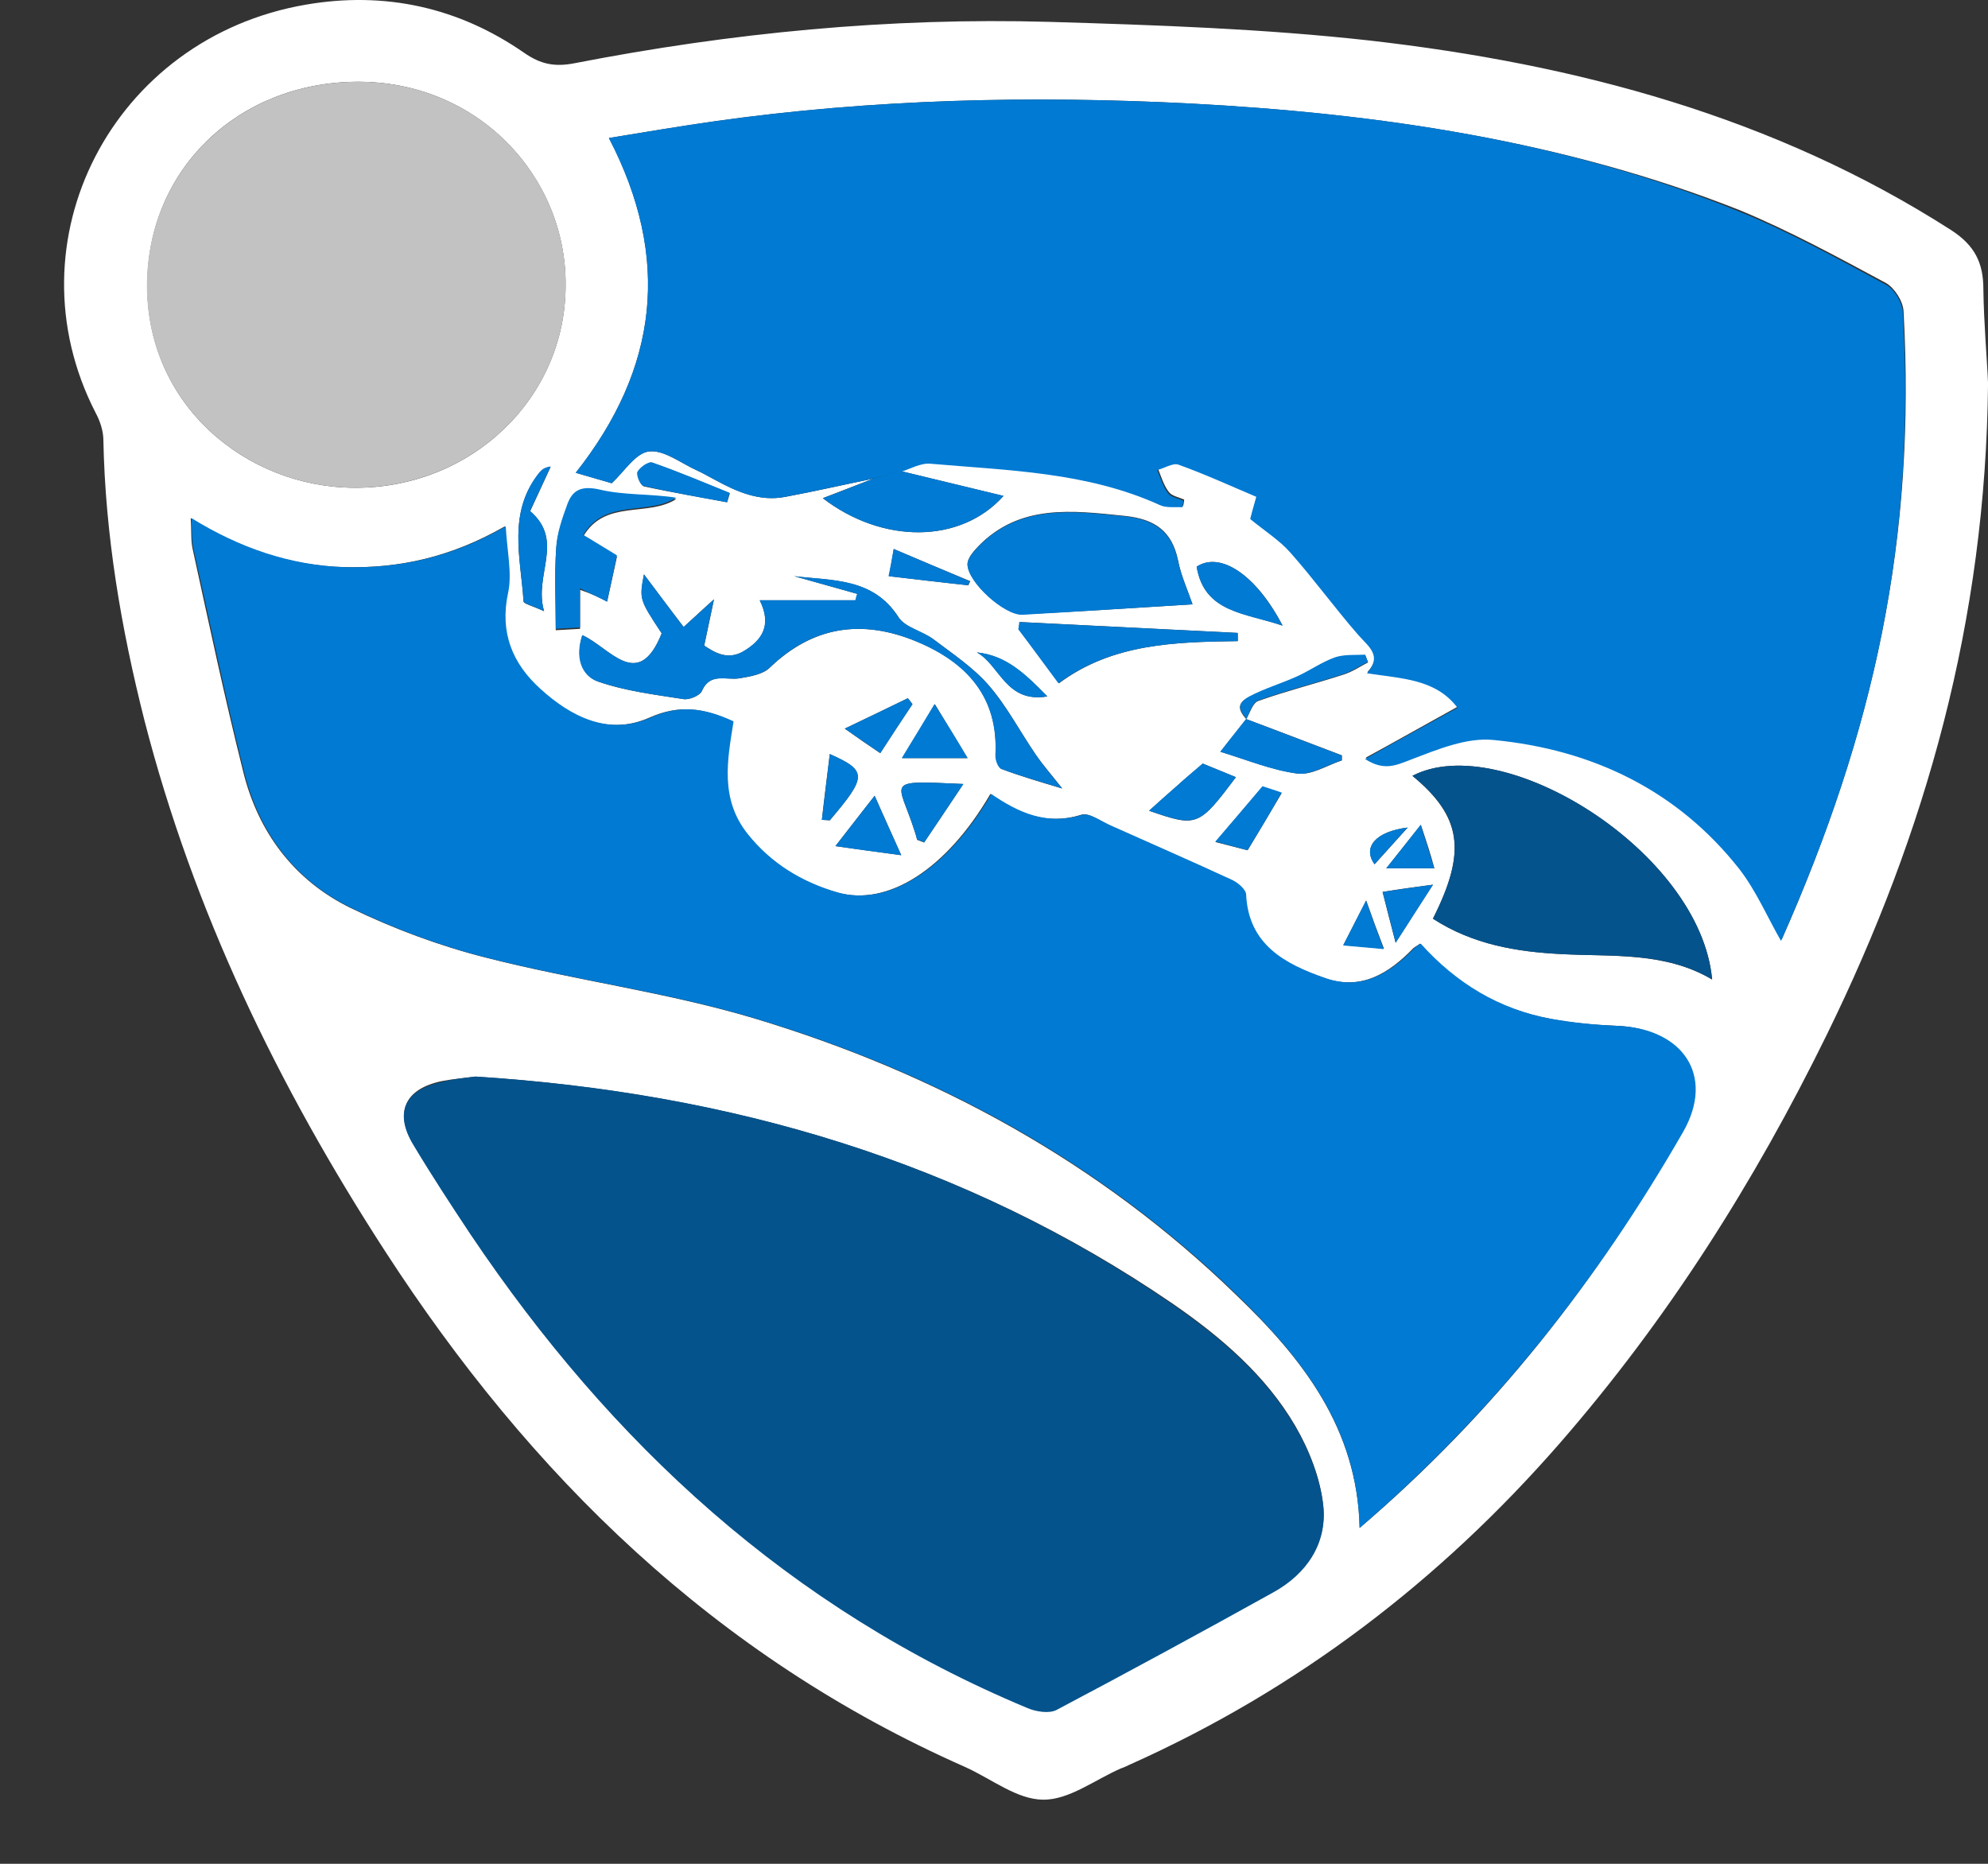 <?xml version="1.0" encoding="utf-8"?>
<svg xmlns="http://www.w3.org/2000/svg" fill="none" height="45" viewBox="0 0 48 45" width="48">
<rect x="0" y="0" width="48" height="45" fill="#333333" stroke="none"/>
<g clip-path="url(#clip0_9941_9974)">
<path d="M48.001 9.258C47.945 14.986 46.502 20.1 44.101 24.996C42.365 28.534 40.269 31.852 37.654 34.853C34.768 38.161 31.341 40.789 27.272 42.608C27.204 42.641 27.137 42.673 27.069 42.695C26.438 42.969 25.807 43.462 25.187 43.451C24.556 43.451 23.936 42.947 23.304 42.663C17.251 39.99 12.799 35.609 9.305 30.22C6.712 26.223 4.672 21.995 3.488 17.395C2.925 15.172 2.542 12.927 2.496 10.627C2.496 10.408 2.418 10.167 2.305 9.959C0.186 5.829 2.711 0.912 7.388 0.112C9.293 -0.216 11.074 0.178 12.652 1.273C13.047 1.547 13.385 1.624 13.881 1.525C17.657 0.791 21.478 0.419 25.333 0.528C27.915 0.605 30.507 0.693 33.066 0.978C38.059 1.547 42.839 2.818 47.111 5.556C47.686 5.928 47.888 6.355 47.888 6.979C47.9 7.834 47.979 8.688 48.001 9.258ZM30.09 17.362C30.18 17.209 30.248 16.968 30.383 16.924C31.059 16.683 31.758 16.508 32.435 16.289C32.649 16.223 32.84 16.092 33.032 15.993C33.01 15.938 32.987 15.873 32.964 15.818C32.716 15.84 32.457 15.807 32.232 15.884C31.916 15.993 31.646 16.19 31.341 16.333C30.958 16.508 30.541 16.639 30.169 16.826C29.876 16.968 29.876 17.121 30.09 17.362C29.921 17.581 29.729 17.811 29.47 18.151C30.113 18.348 30.71 18.589 31.33 18.677C31.668 18.721 32.04 18.48 32.401 18.359C32.401 18.315 32.401 18.271 32.401 18.238C31.623 17.943 30.857 17.647 30.09 17.362ZM21.084 11.558C20.678 11.711 20.272 11.875 19.866 12.028C21.309 13.135 23.192 13.135 24.229 11.974C23.372 11.766 22.549 11.569 21.738 11.371C21.986 11.295 22.245 11.141 22.482 11.163C24.353 11.338 26.258 11.36 28.016 12.16C28.174 12.237 28.388 12.204 28.568 12.215C28.58 12.16 28.591 12.105 28.591 12.061C28.467 12.007 28.287 11.974 28.219 11.875C28.095 11.711 28.039 11.514 27.96 11.317C28.129 11.273 28.332 11.13 28.467 11.185C29.109 11.415 29.718 11.7 30.349 11.963C30.282 12.237 30.237 12.412 30.203 12.499C30.564 12.795 30.913 13.014 31.172 13.31C31.736 13.956 32.243 14.646 32.807 15.292C33.055 15.577 33.404 15.796 33.021 16.223C33.844 16.355 34.678 16.344 35.208 17.056C34.452 17.472 33.742 17.877 32.976 18.293C33.427 18.589 33.72 18.458 34.092 18.304C34.723 18.052 35.433 17.768 36.075 17.833C38.476 18.074 40.528 19.071 42.016 20.955C42.433 21.48 42.692 22.116 43.019 22.685C45.262 17.614 46.265 12.992 45.961 7.516C45.95 7.275 45.747 6.958 45.544 6.837C44.383 6.213 43.222 5.578 42.005 5.074C37.766 3.398 33.291 2.741 28.76 2.5C24.916 2.303 21.084 2.39 17.263 2.927C16.417 3.048 15.572 3.19 14.704 3.332C16.214 6.235 15.887 8.896 13.904 11.415C14.219 11.503 14.501 11.59 14.772 11.667C15.076 11.382 15.346 10.933 15.673 10.9C16.034 10.857 16.44 11.185 16.834 11.36C16.981 11.426 17.127 11.514 17.274 11.59C17.804 11.875 18.345 12.116 18.965 11.996C19.675 11.864 20.385 11.7 21.084 11.558ZM32.829 36.891C36.075 34.12 38.589 30.899 40.618 27.329C41.396 25.971 40.607 24.821 39.006 24.766C38.488 24.744 37.958 24.701 37.451 24.602C36.177 24.372 35.129 23.737 34.283 22.784C34.216 22.839 34.159 22.86 34.125 22.893C33.539 23.496 32.874 23.923 31.984 23.616C31.003 23.277 30.124 22.806 30.068 21.601C30.056 21.48 29.876 21.316 29.741 21.25C28.771 20.802 27.791 20.374 26.81 19.936C26.573 19.827 26.291 19.608 26.1 19.673C25.254 19.936 24.567 19.63 23.913 19.169C22.854 20.988 21.433 21.897 20.205 21.546C19.348 21.305 18.604 20.845 18.041 20.144C17.353 19.29 17.544 18.337 17.691 17.417C17.003 17.099 16.406 17.001 15.673 17.329C14.681 17.768 13.768 17.319 13.024 16.629C12.348 16.004 12.044 15.259 12.247 14.318C12.348 13.847 12.224 13.332 12.19 12.708C10.871 13.463 9.62 13.726 8.313 13.693C6.994 13.66 5.765 13.233 4.604 12.51C4.627 12.806 4.604 13.036 4.649 13.244C5.044 15.051 5.427 16.859 5.878 18.655C6.239 20.09 7.095 21.25 8.459 21.919C9.496 22.422 10.612 22.839 11.739 23.123C13.881 23.671 16.102 23.956 18.221 24.591C22.617 25.916 26.562 28.074 29.842 31.261C31.443 32.794 32.773 34.481 32.829 36.891ZM11.48 25.993C11.232 26.026 10.95 26.048 10.669 26.102C9.778 26.288 9.519 26.847 9.981 27.625C10.421 28.358 10.894 29.081 11.367 29.793C14.738 34.821 19.055 38.818 24.803 41.217C25.018 41.304 25.333 41.359 25.514 41.261C27.272 40.34 29.008 39.388 30.744 38.424C31.544 37.975 32.04 37.241 31.95 36.354C31.882 35.697 31.612 35.007 31.274 34.426C30.564 33.211 29.481 32.28 28.32 31.48C23.282 28.03 17.612 26.387 11.48 25.993ZM13.656 6.892C13.678 4.263 11.537 1.952 8.606 1.974C5.765 1.996 3.579 4.066 3.556 6.848C3.522 9.761 5.934 11.766 8.561 11.777C11.39 11.788 13.656 9.608 13.656 6.892ZM34.599 22.181C35.568 22.806 36.617 22.981 37.71 23.036C38.939 23.101 40.201 22.981 41.34 23.649C41.058 20.561 36.278 17.603 34.103 18.731C35.286 19.717 35.422 20.549 34.599 22.181ZM14.061 15.336C13.892 15.873 14.05 16.311 14.433 16.453C15.087 16.683 15.809 16.771 16.507 16.88C16.643 16.902 16.902 16.793 16.947 16.683C17.15 16.223 17.533 16.431 17.86 16.377C18.108 16.333 18.412 16.289 18.581 16.125C19.63 15.117 20.813 14.942 22.132 15.489C23.361 15.993 24.105 16.837 24.037 18.217C24.037 18.337 24.105 18.534 24.183 18.567C24.646 18.742 25.131 18.885 25.649 19.038C25.401 18.721 25.187 18.48 25.006 18.217C24.623 17.658 24.308 17.045 23.868 16.541C23.496 16.114 23 15.785 22.538 15.435C22.267 15.238 21.85 15.15 21.692 14.898C21.084 13.956 20.103 14.022 19.179 13.912C19.686 14.055 20.193 14.197 20.701 14.339C20.689 14.394 20.678 14.449 20.655 14.493C19.912 14.493 19.156 14.493 18.345 14.493C18.649 15.106 18.39 15.468 17.962 15.719C17.567 15.96 17.24 15.741 17.003 15.588C17.094 15.15 17.172 14.789 17.24 14.471C17.003 14.679 16.756 14.909 16.507 15.139C16.147 14.668 15.876 14.307 15.549 13.868C15.437 14.471 15.437 14.471 15.978 15.292C15.403 16.716 14.726 15.632 14.061 15.336ZM28.794 14.591C28.67 14.23 28.512 13.89 28.444 13.529C28.298 12.828 27.892 12.532 27.159 12.456C25.886 12.324 24.623 12.16 23.62 13.19C23.507 13.31 23.361 13.474 23.361 13.617C23.361 14.044 24.251 14.854 24.691 14.832C26.021 14.767 27.362 14.679 28.794 14.591ZM14.659 14.526C14.749 14.131 14.817 13.792 14.896 13.441C14.659 13.299 14.388 13.135 14.084 12.948C14.614 12.05 15.639 12.489 16.327 12.05C15.707 11.952 15.076 11.985 14.479 11.853C14.039 11.755 13.836 11.864 13.701 12.204C13.577 12.532 13.453 12.894 13.43 13.244C13.385 13.88 13.419 14.515 13.419 15.216C13.633 15.205 13.802 15.194 14.005 15.183C14.005 14.843 14.005 14.559 14.005 14.241C14.264 14.329 14.456 14.416 14.659 14.526ZM29.887 15.479C29.887 15.413 29.887 15.347 29.887 15.281C28.129 15.194 26.382 15.106 24.623 15.018C24.612 15.073 24.601 15.139 24.601 15.194C24.916 15.621 25.243 16.059 25.57 16.497C26.866 15.533 28.377 15.5 29.887 15.479ZM30.969 15.106C30.327 13.868 29.459 13.31 28.895 13.682C29.076 14.8 30.068 14.789 30.969 15.106ZM29.842 18.764C29.572 18.655 29.312 18.545 29.042 18.436C28.828 18.622 28.613 18.797 28.411 18.983C28.197 19.169 27.982 19.367 27.746 19.575C28.907 19.98 28.94 19.958 29.842 18.764ZM13.137 14.756C12.878 13.88 13.644 13.058 12.799 12.346C12.957 12.007 13.126 11.634 13.295 11.273C13.148 11.284 13.081 11.35 13.024 11.415C12.247 12.379 12.573 13.463 12.641 14.526C12.652 14.58 12.867 14.635 13.137 14.756ZM22.143 20.276C22.2 20.298 22.256 20.32 22.312 20.341C22.617 19.892 22.91 19.454 23.259 18.929C21.298 18.841 21.692 18.83 22.087 20.078C22.11 20.144 22.132 20.21 22.143 20.276ZM23.361 18.304C23.079 17.844 22.854 17.461 22.572 17.001C22.267 17.516 22.042 17.866 21.783 18.304C22.346 18.304 22.775 18.304 23.361 18.304ZM21.76 20.648C21.501 20.078 21.332 19.684 21.118 19.213C20.78 19.64 20.532 19.969 20.171 20.429C20.746 20.506 21.174 20.571 21.76 20.648ZM17.556 12.127C17.578 12.05 17.601 11.985 17.623 11.908C17.003 11.656 16.383 11.393 15.752 11.174C15.673 11.141 15.459 11.295 15.403 11.404C15.369 11.481 15.47 11.722 15.549 11.744C16.203 11.886 16.879 11.996 17.556 12.127ZM30.124 20.528C30.406 20.057 30.676 19.608 30.947 19.148C30.8 19.104 30.642 19.049 30.485 18.994C30.113 19.432 29.752 19.849 29.346 20.33C29.662 20.407 29.887 20.473 30.124 20.528ZM21.253 18.184C21.535 17.746 21.783 17.373 22.031 17.001C21.997 16.957 21.963 16.902 21.918 16.859C21.445 17.088 20.971 17.319 20.396 17.592C20.734 17.833 20.96 17.987 21.253 18.184ZM19.844 19.794C19.912 19.794 19.979 19.805 20.036 19.805C20.937 18.742 20.937 18.611 20.036 18.206C19.968 18.753 19.9 19.279 19.844 19.794ZM33.382 21.535C33.483 21.929 33.562 22.258 33.697 22.762C34.024 22.247 34.272 21.864 34.599 21.36C34.092 21.426 33.776 21.47 33.382 21.535ZM21.58 13.255C21.535 13.518 21.501 13.704 21.467 13.912C22.143 13.989 22.763 14.066 23.383 14.131C23.395 14.098 23.406 14.066 23.428 14.033C22.82 13.781 22.222 13.529 21.58 13.255ZM25.288 16.815C24.736 16.256 24.285 15.829 23.586 15.752C24.15 16.059 24.285 16.979 25.288 16.815ZM34.306 19.914C33.979 20.33 33.754 20.604 33.472 20.966C33.923 20.966 34.238 20.966 34.633 20.966C34.543 20.626 34.452 20.352 34.306 19.914ZM32.987 21.743C32.784 22.138 32.638 22.422 32.435 22.817C32.795 22.849 33.055 22.872 33.415 22.904C33.246 22.466 33.133 22.16 32.987 21.743ZM33.99 19.98C33.212 20.078 32.897 20.451 33.19 20.867C33.438 20.593 33.675 20.33 33.99 19.98Z" fill="white"/>
<path d="M21.079 11.557C20.369 11.7 19.67 11.864 18.959 11.995C18.34 12.116 17.787 11.875 17.269 11.59C17.122 11.514 16.976 11.426 16.829 11.36C16.446 11.185 16.029 10.856 15.668 10.9C15.341 10.944 15.071 11.393 14.766 11.667C14.485 11.59 14.203 11.503 13.898 11.415C15.893 8.896 16.209 6.235 14.699 3.332C15.567 3.19 16.412 3.047 17.258 2.927C21.067 2.39 24.911 2.303 28.755 2.5C33.297 2.741 37.761 3.387 41.988 5.106C43.206 5.599 44.367 6.245 45.528 6.87C45.742 6.979 45.933 7.308 45.944 7.549C46.26 13.025 45.257 17.647 43.002 22.718C42.676 22.148 42.405 21.513 41.999 20.987C40.511 19.093 38.46 18.096 36.059 17.866C35.416 17.8 34.706 18.096 34.075 18.337C33.703 18.479 33.421 18.622 32.959 18.326C33.715 17.899 34.436 17.505 35.191 17.088C34.661 16.387 33.839 16.387 33.004 16.256C33.388 15.829 33.038 15.61 32.79 15.325C32.227 14.679 31.719 13.978 31.156 13.343C30.896 13.047 30.547 12.828 30.186 12.532C30.209 12.434 30.254 12.269 30.333 11.995C29.713 11.733 29.093 11.448 28.451 11.218C28.315 11.174 28.112 11.306 27.943 11.349C28.022 11.536 28.078 11.744 28.203 11.908C28.27 12.006 28.451 12.028 28.575 12.094C28.563 12.149 28.552 12.204 28.552 12.247C28.36 12.236 28.157 12.269 28 12.193C26.241 11.393 24.336 11.36 22.465 11.196C22.228 11.174 21.969 11.327 21.721 11.404C21.518 11.437 21.304 11.503 21.079 11.557Z" fill="#007AD2"/>
<path d="M32.827 36.891C32.782 34.481 31.441 32.795 29.863 31.261C26.583 28.074 22.649 25.916 18.241 24.591C16.134 23.956 13.913 23.671 11.76 23.124C10.633 22.839 9.517 22.423 8.48 21.919C7.105 21.251 6.259 20.09 5.899 18.655C5.448 16.859 5.076 15.052 4.67 13.245C4.625 13.036 4.636 12.806 4.625 12.511C5.797 13.234 7.015 13.65 8.333 13.694C9.641 13.726 10.892 13.464 12.211 12.708C12.245 13.332 12.369 13.847 12.267 14.318C12.065 15.271 12.369 16.016 13.045 16.629C13.789 17.308 14.702 17.768 15.694 17.33C16.427 17.001 17.024 17.1 17.712 17.417C17.565 18.337 17.373 19.29 18.061 20.145C18.625 20.846 19.357 21.294 20.225 21.547C21.454 21.897 22.874 20.988 23.934 19.17C24.588 19.619 25.275 19.936 26.121 19.674C26.312 19.619 26.594 19.838 26.831 19.936C27.811 20.375 28.792 20.802 29.761 21.251C29.897 21.316 30.088 21.481 30.088 21.601C30.145 22.806 31.024 23.277 32.005 23.616C32.884 23.923 33.56 23.496 34.146 22.894C34.18 22.861 34.225 22.828 34.304 22.784C35.161 23.737 36.198 24.372 37.471 24.602C37.979 24.69 38.508 24.745 39.027 24.767C40.639 24.821 41.416 25.971 40.639 27.329C38.587 30.9 36.062 34.109 32.827 36.891Z" fill="#007AD2"/>
<path d="M11.482 25.993C17.614 26.377 23.284 28.03 28.322 31.502C29.483 32.302 30.565 33.233 31.275 34.449C31.613 35.029 31.884 35.719 31.951 36.376C32.042 37.263 31.557 37.997 30.745 38.446C29.01 39.41 27.274 40.352 25.515 41.283C25.335 41.381 25.008 41.327 24.805 41.239C19.056 38.84 14.751 34.843 11.369 29.816C10.896 29.104 10.422 28.381 9.983 27.647C9.509 26.869 9.768 26.311 10.67 26.125C10.952 26.048 11.234 26.026 11.482 25.993Z" fill="#04538C"/>
<path d="M13.658 6.891C13.658 9.608 11.392 11.787 8.552 11.776C5.937 11.765 3.524 9.761 3.547 6.848C3.581 4.066 5.768 1.996 8.608 1.974C11.539 1.952 13.681 4.263 13.658 6.891Z" fill="#C2C2C2"/>
<path d="M34.597 22.181C35.42 20.55 35.297 19.706 34.102 18.732C36.277 17.604 41.056 20.561 41.338 23.649C40.2 22.97 38.937 23.102 37.709 23.036C36.615 22.981 35.556 22.806 34.597 22.181Z" fill="#04538C"/>
<path d="M14.059 15.336C14.724 15.632 15.411 16.716 15.975 15.292C15.434 14.47 15.434 14.47 15.546 13.868C15.873 14.295 16.144 14.668 16.505 15.139C16.764 14.909 17.001 14.69 17.237 14.47C17.169 14.788 17.091 15.15 17.001 15.588C17.237 15.741 17.553 15.96 17.959 15.719C18.387 15.456 18.646 15.106 18.342 14.492C19.154 14.492 19.909 14.492 20.653 14.492C20.664 14.438 20.675 14.383 20.698 14.339C20.19 14.197 19.683 14.054 19.176 13.912C20.1 14.021 21.081 13.945 21.69 14.898C21.848 15.15 22.265 15.226 22.535 15.434C22.997 15.785 23.493 16.113 23.865 16.541C24.305 17.044 24.62 17.658 25.004 18.216C25.184 18.479 25.398 18.731 25.646 19.038C25.128 18.873 24.643 18.742 24.181 18.567C24.09 18.534 24.023 18.337 24.034 18.216C24.102 16.847 23.358 16.004 22.129 15.489C20.81 14.941 19.616 15.117 18.579 16.124C18.41 16.278 18.116 16.332 17.857 16.376C17.53 16.431 17.147 16.234 16.944 16.683C16.899 16.793 16.64 16.902 16.505 16.88C15.806 16.771 15.096 16.683 14.431 16.453C14.036 16.311 13.878 15.872 14.059 15.336Z" fill="#007AD2"/>
<path d="M28.793 14.591C27.361 14.679 26.02 14.767 24.689 14.843C24.25 14.865 23.359 14.055 23.359 13.628C23.359 13.485 23.506 13.321 23.619 13.2C24.622 12.171 25.884 12.335 27.158 12.467C27.891 12.543 28.297 12.85 28.443 13.54C28.511 13.89 28.669 14.23 28.793 14.591Z" fill="#007AD2"/>
<path d="M21.084 11.557C21.299 11.492 21.524 11.437 21.738 11.371C22.561 11.568 23.373 11.765 24.23 11.973C23.192 13.134 21.299 13.134 19.867 12.028C20.284 11.875 20.69 11.711 21.084 11.557Z" fill="#007AD2"/>
<path d="M14.658 14.525C14.455 14.427 14.252 14.328 14.005 14.207C14.005 14.525 14.005 14.81 14.005 15.149C13.802 15.16 13.633 15.171 13.418 15.182C13.418 14.481 13.385 13.846 13.43 13.211C13.452 12.86 13.576 12.51 13.7 12.17C13.824 11.831 14.038 11.721 14.478 11.82C15.075 11.962 15.707 11.918 16.327 12.017C15.639 12.455 14.613 12.028 14.084 12.915C14.399 13.101 14.658 13.266 14.895 13.408C14.816 13.78 14.748 14.12 14.658 14.525Z" fill="#007AD2"/>
<path d="M29.884 15.479C28.373 15.501 26.863 15.533 25.555 16.497C25.228 16.059 24.913 15.621 24.586 15.194C24.597 15.139 24.608 15.073 24.608 15.019C26.367 15.106 28.114 15.194 29.872 15.281C29.884 15.347 29.884 15.413 29.884 15.479Z" fill="#007AD2"/>
<path d="M30.092 17.362C30.859 17.658 31.625 17.943 32.392 18.239C32.392 18.282 32.392 18.326 32.392 18.359C32.031 18.469 31.659 18.721 31.321 18.677C30.701 18.6 30.115 18.348 29.461 18.151C29.731 17.811 29.912 17.581 30.092 17.352V17.362Z" fill="#007AD2"/>
<path d="M30.965 15.106C30.063 14.8 29.082 14.8 28.891 13.682C29.454 13.31 30.311 13.857 30.965 15.106Z" fill="#007AD2"/>
<path d="M29.839 18.764C28.948 19.958 28.903 19.969 27.742 19.575C27.979 19.356 28.193 19.169 28.407 18.983C28.61 18.797 28.824 18.622 29.038 18.436C29.309 18.545 29.568 18.655 29.839 18.764Z" fill="#007AD2"/>
<path d="M13.137 14.756C12.867 14.624 12.653 14.58 12.641 14.515C12.574 13.463 12.247 12.368 13.025 11.404C13.081 11.338 13.149 11.284 13.295 11.262C13.126 11.634 12.957 11.995 12.799 12.335C13.645 13.069 12.878 13.879 13.137 14.756Z" fill="#007AD2"/>
<path d="M22.145 20.276C22.122 20.21 22.111 20.144 22.088 20.079C21.694 18.83 21.299 18.841 23.261 18.929C22.911 19.444 22.618 19.892 22.314 20.342C22.269 20.309 22.213 20.287 22.145 20.276Z" fill="#007AD2"/>
<path d="M23.363 18.304C22.765 18.304 22.348 18.304 21.773 18.304C22.044 17.866 22.258 17.505 22.562 17.001C22.856 17.461 23.092 17.844 23.363 18.304Z" fill="#007AD2"/>
<path d="M21.761 20.648C21.186 20.571 20.747 20.516 20.172 20.428C20.533 19.969 20.78 19.64 21.119 19.213C21.322 19.684 21.502 20.078 21.761 20.648Z" fill="#007AD2"/>
<path d="M17.554 12.127C16.878 12.007 16.212 11.886 15.536 11.733C15.457 11.711 15.356 11.47 15.389 11.393C15.446 11.284 15.649 11.142 15.739 11.163C16.37 11.382 16.99 11.645 17.61 11.897C17.599 11.974 17.576 12.05 17.554 12.127Z" fill="#007AD2"/>
<path d="M30.122 20.528C29.885 20.462 29.659 20.407 29.344 20.32C29.75 19.849 30.11 19.422 30.482 18.983C30.651 19.038 30.798 19.082 30.944 19.137C30.674 19.619 30.403 20.068 30.122 20.528Z" fill="#007AD2"/>
<path d="M21.255 18.184C20.962 17.986 20.748 17.833 20.398 17.592C20.973 17.319 21.447 17.088 21.92 16.858C21.954 16.902 21.988 16.957 22.033 17.001C21.785 17.373 21.537 17.746 21.255 18.184Z" fill="#007AD2"/>
<path d="M19.844 19.794C19.911 19.279 19.968 18.754 20.035 18.206C20.948 18.611 20.937 18.743 20.035 19.805C19.968 19.805 19.911 19.794 19.844 19.794Z" fill="#007AD2"/>
<path d="M30.099 17.351C29.884 17.121 29.884 16.968 30.166 16.814C30.538 16.617 30.955 16.497 31.338 16.321C31.643 16.179 31.924 15.982 32.229 15.872C32.454 15.796 32.714 15.818 32.961 15.807C32.984 15.861 33.007 15.927 33.029 15.982C32.826 16.08 32.635 16.212 32.432 16.278C31.755 16.497 31.056 16.672 30.38 16.913C30.234 16.968 30.177 17.209 30.099 17.351Z" fill="#007AD2"/>
<path d="M33.383 21.535C33.766 21.481 34.093 21.426 34.6 21.36C34.273 21.864 34.036 22.247 33.698 22.762C33.575 22.258 33.484 21.919 33.383 21.535Z" fill="#007AD2"/>
<path d="M21.577 13.255C22.22 13.529 22.817 13.781 23.414 14.033C23.403 14.065 23.392 14.098 23.369 14.131C22.749 14.065 22.118 13.989 21.453 13.912C21.498 13.704 21.532 13.518 21.577 13.255Z" fill="#007AD2"/>
<path d="M25.288 16.814C24.285 16.989 24.138 16.059 23.586 15.752C24.285 15.818 24.747 16.256 25.288 16.814Z" fill="#007AD2"/>
<path d="M34.303 19.914C34.438 20.352 34.528 20.626 34.63 20.965C34.235 20.965 33.92 20.965 33.469 20.965C33.762 20.604 33.976 20.33 34.303 19.914Z" fill="#007AD2"/>
<path d="M32.982 21.743C33.129 22.159 33.241 22.466 33.41 22.915C33.05 22.882 32.791 22.86 32.43 22.828C32.633 22.433 32.779 22.137 32.982 21.743Z" fill="#007AD2"/>
<path d="M33.986 19.98C33.671 20.33 33.434 20.593 33.186 20.867C32.893 20.462 33.209 20.078 33.986 19.98Z" fill="#007AD2"/>
</g>
<defs>
<clipPath id="clip0_9941_9974">
<rect fill="white" height="45" width="48"/>
</clipPath>
</defs>
</svg>